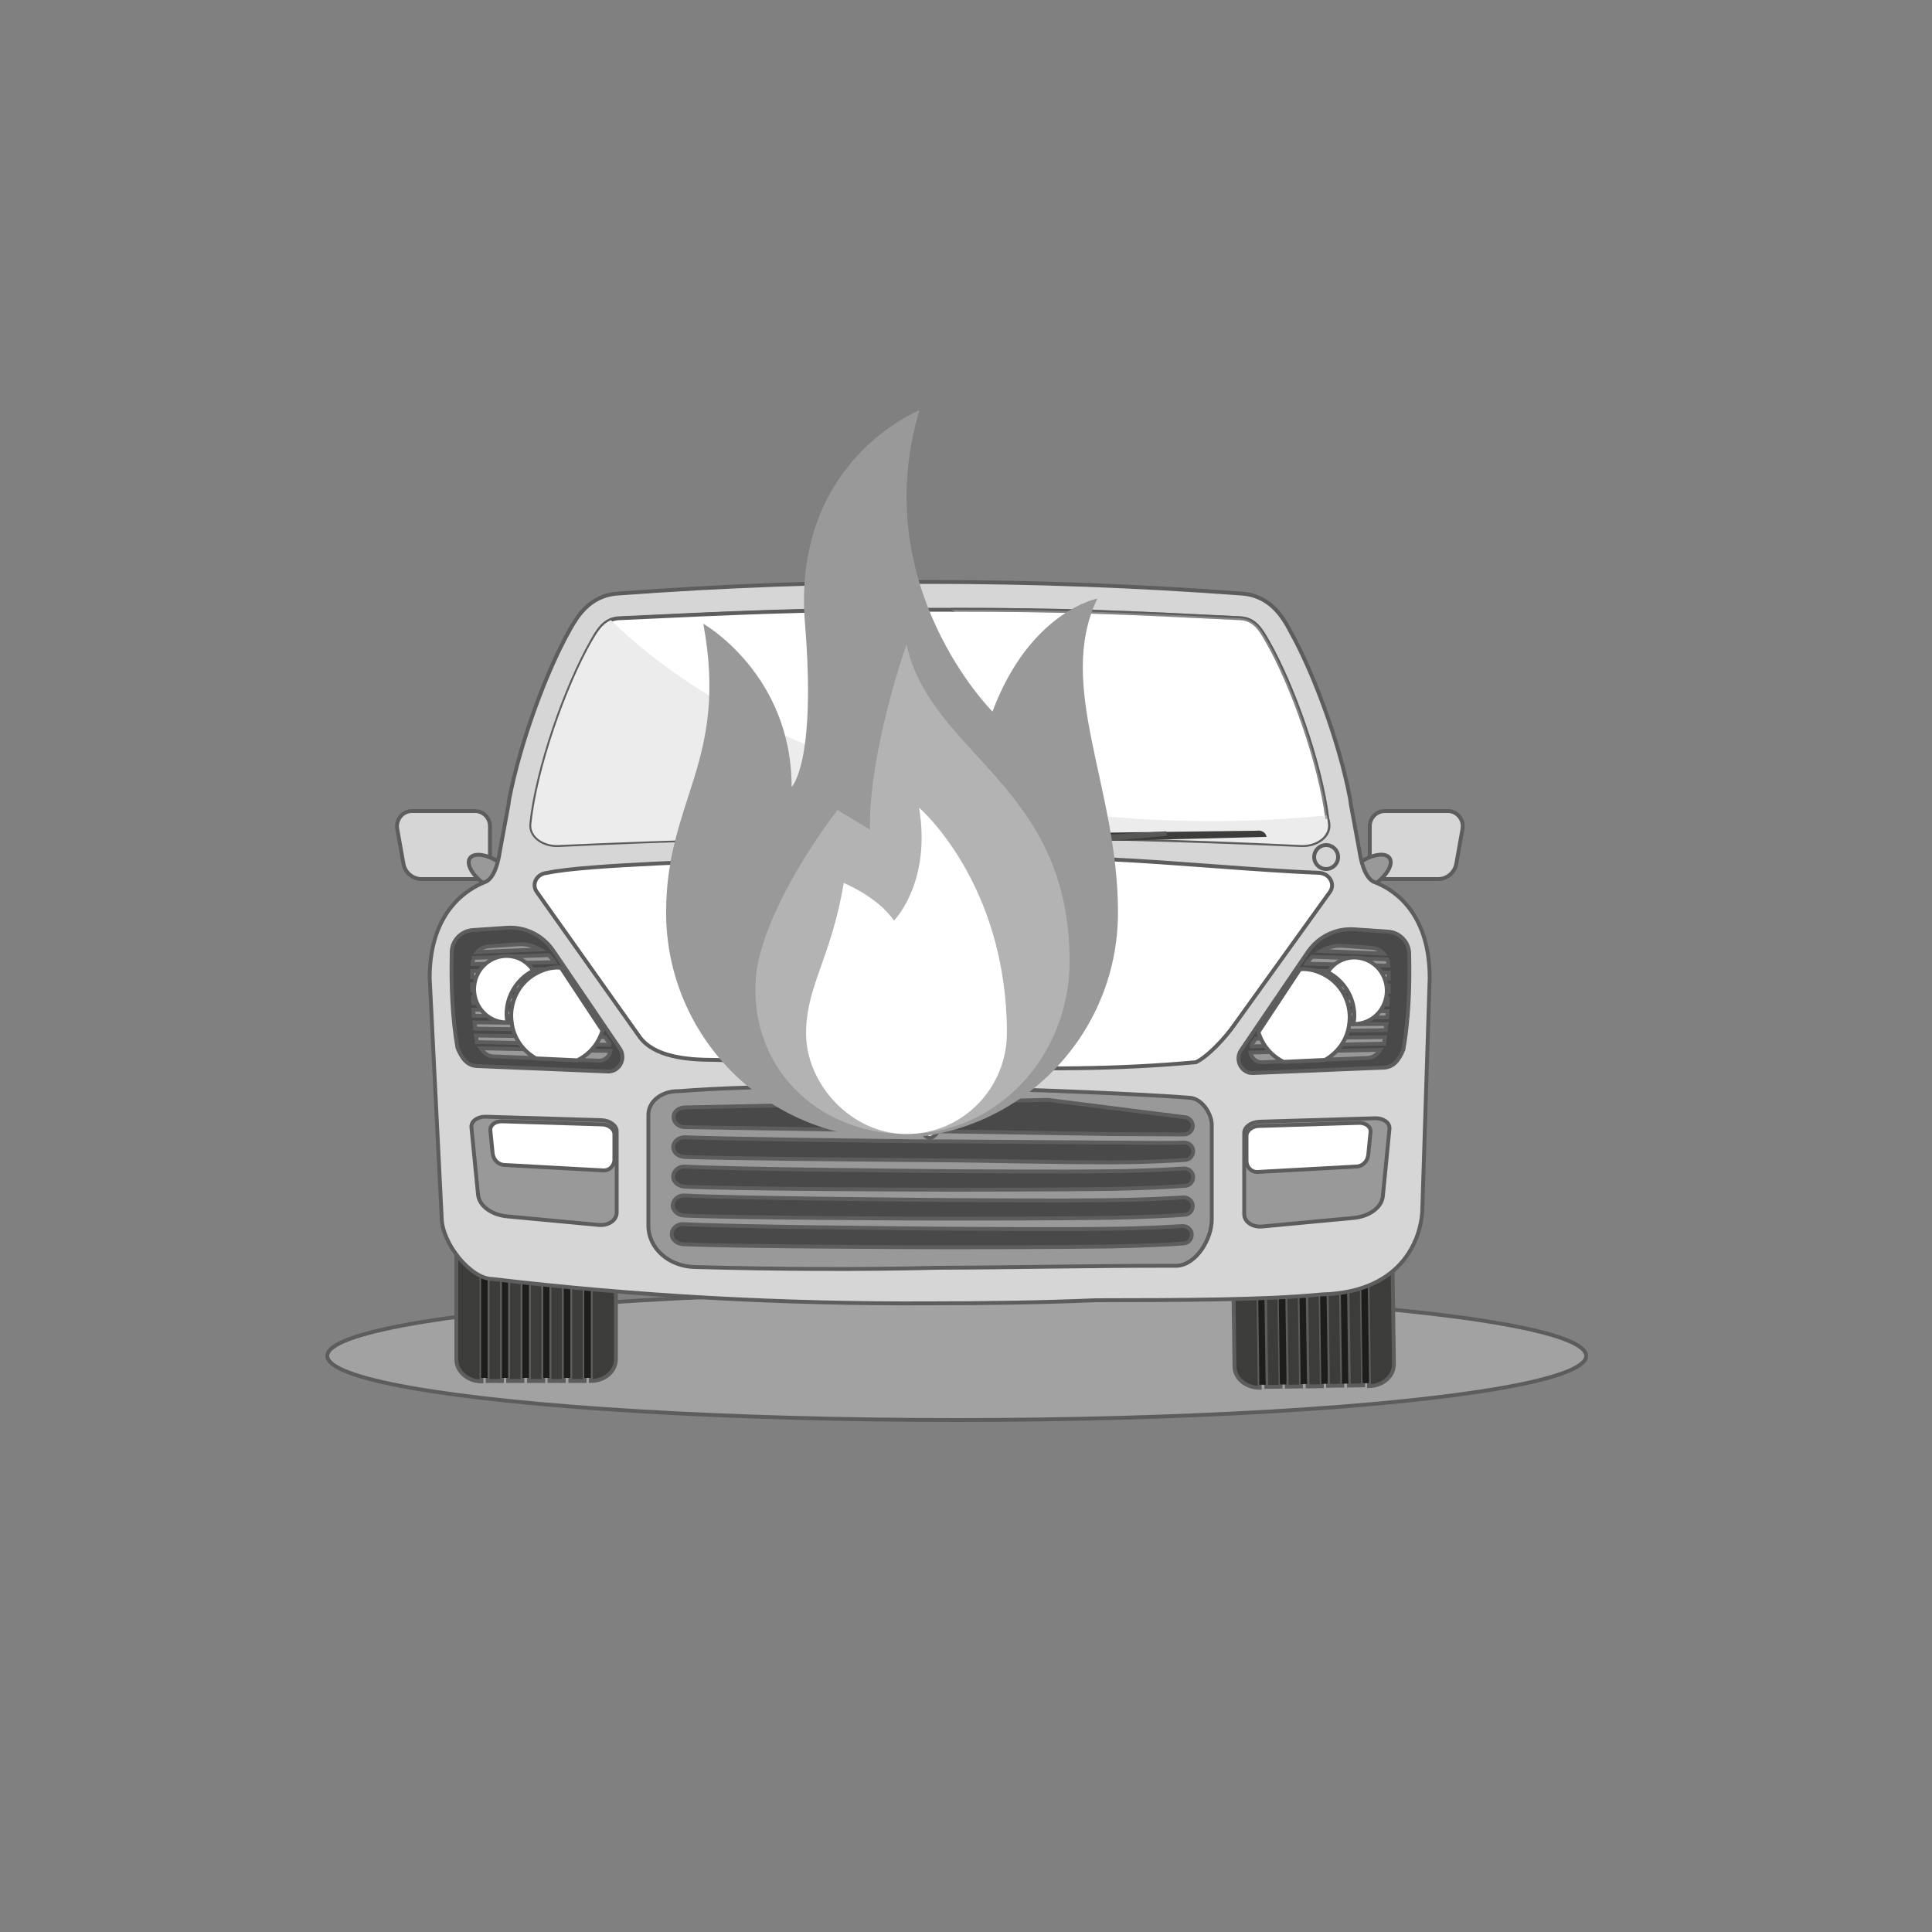<?xml version="1.0" encoding="UTF-8" standalone="no"?>
<!-- Generator: Adobe Illustrator 21.0.0, SVG Export Plug-In . SVG Version: 6.00 Build 0)  -->

<svg
   xmlns:dc="http://purl.org/dc/elements/1.1/"
   xmlns:cc="http://creativecommons.org/ns#"
   xmlns:rdf="http://www.w3.org/1999/02/22-rdf-syntax-ns#"
   xmlns:svg="http://www.w3.org/2000/svg"
   xmlns="http://www.w3.org/2000/svg"
   xmlns:sodipodi="http://sodipodi.sourceforge.net/DTD/sodipodi-0.dtd"
   xmlns:inkscape="http://www.inkscape.org/namespaces/inkscape"
   version="1.1"
   id="Isolation_Mode"
   x="0px"
   y="0px"
   viewBox="0 0 500 500"
   style="enable-background:new 0 0 500 500;"
   xml:space="preserve"
   sodipodi:docname="ic2.svg"
   inkscape:version="0.92.4 (unknown)"><rect x="0" y="0" width="500" height="500" fill="#808080" stroke="none"/><defs
   id="defs267" /><sodipodi:namedview
   pagecolor="#ffffff"
   bordercolor="#666666"
   borderopacity="1"
   objecttolerance="10"
   gridtolerance="10"
   guidetolerance="10"
   inkscape:pageopacity="0"
   inkscape:pageshadow="2"
   inkscape:window-width="1920"
   inkscape:window-height="1016"
   id="namedview265"
   showgrid="false"
   inkscape:zoom="0.944"
   inkscape:cx="31.598308"
   inkscape:cy="243.81954"
   inkscape:window-x="0"
   inkscape:window-y="27"
   inkscape:window-maximized="1"
   inkscape:current-layer="g260" />
<style
   type="text/css"
   id="style2">
	.st0{fill:#A2A2A2;stroke:#5D5D5D;stroke-miterlimit:10;}
	.st1{fill:#D6D6D6;stroke:#5D5D5D;stroke-miterlimit:10;}
	.st2{fill:#999999;stroke:#5D5D5D;stroke-miterlimit:10;}
	.st3{fill:#3C3C3B;stroke:#5D5D5D;stroke-miterlimit:10;}
	.st4{fill:#1D1D1B;}
	.st5{fill:#FFFFFF;stroke:#5D5D5D;stroke-miterlimit:10;}
	.st6{fill:#494949;stroke:#5D5D5D;stroke-miterlimit:10;}
	.st7{fill:#E94E1B;stroke:#5D5D5D;stroke-miterlimit:10;}
	.st8{fill:#ECECEC;}
	.st9{fill:#3C3C3B;}
	.st10{fill:#575756;}
	.st11{opacity:0.5;fill:#FFFFFF;stroke:#5D5D5D;stroke-miterlimit:10;}
	.st12{opacity:0.4;}
	.st13{opacity:0.2;}
	.st14{stroke:#5D5D5D;stroke-miterlimit:10;}
	.st15{fill:url(#SVGID_1_);stroke:#5D5D5D;stroke-miterlimit:10;}
	.st16{fill:url(#SVGID_2_);stroke:#5D5D5D;stroke-miterlimit:10;}
	.st17{fill:#D5D5D5;stroke:#5D5D5D;stroke-miterlimit:10;}
</style>
<g
   id="g260">
	<ellipse
   class="st0"
   cx="247.6"
   cy="350.9"
   rx="162.9"
   ry="16.6"
   id="ellipse4" />
	<path
   class="st1"
   d="M123.2,227.5h-14.1c-2.3,0-4.3-1.7-4.7-4l-1.6-9c-0.4-2.4,1.4-4.6,3.8-4.6h16.3c2.2,0,3.9,1.8,3.9,3.9v10   C126.9,225.8,125.2,227.5,123.2,227.5z"
   id="path6" />
	<path
   class="st1"
   d="M358.1,227.5h14.1c2.3,0,4.3-1.7,4.7-4l1.6-9c0.4-2.4-1.4-4.6-3.8-4.6h-16.3c-2.2,0-3.9,1.8-3.9,3.9v10   C354.4,225.8,356,227.5,358.1,227.5z"
   id="path8" />
	
		<ellipse
   transform="matrix(0.565 -0.825 0.825 0.565 -131.096 203.546)"
   class="st2"
   cx="127.5"
   cy="226.1"
   rx="3.4"
   ry="7.1"
   id="ellipse10" />
	<ellipse
   transform="matrix(0.825 -0.565 0.565 0.825 -65.875 239.448)"
   class="st2"
   cx="353.8"
   cy="226.1"
   rx="7.1"
   ry="3.4"
   id="ellipse12" />
	<g
   id="g40">
		<rect
   x="126.2"
   y="284.2"
   class="st3"
   width="3.7"
   height="73.2"
   id="rect14" />
		<rect
   x="147.6"
   y="284.2"
   class="st3"
   width="3.7"
   height="73.2"
   id="rect16" />
		<rect
   x="142.2"
   y="284.2"
   class="st3"
   width="3.7"
   height="73.2"
   id="rect18" />
		<path
   class="st3"
   d="M152.9,284.2v73.2c3.6,0,6.5-2.5,6.5-5.7v-61.9C159.4,286.7,156.5,284.2,152.9,284.2z"
   id="path20" />
		<rect
   x="136.9"
   y="284.2"
   class="st3"
   width="3.7"
   height="73.2"
   id="rect22" />
		<path
   class="st3"
   d="M118.1,289.9v61.9c0,3.1,2.9,5.7,6.5,5.7v-73.2C121,284.2,118.1,286.7,118.1,289.9z"
   id="path24" />
		<rect
   x="131.5"
   y="284.2"
   class="st3"
   width="3.7"
   height="73.2"
   id="rect26" />
		<polygon
   class="st4"
   points="126.2,285 124.5,285 124.5,286.2 124.5,355.4 124.5,356.6 126.2,356.6 126.2,355.4 126.2,286.2   "
   id="polygon28" />
		<polygon
   class="st4"
   points="131.5,285 129.9,285 129.9,286.2 129.9,355.4 129.9,356.6 131.5,356.6 131.5,355.4 131.5,286.2   "
   id="polygon30" />
		<polygon
   class="st4"
   points="136.9,285 135.2,285 135.2,286.2 135.2,355.4 135.2,356.6 136.9,356.6 136.9,355.4 136.9,286.2   "
   id="polygon32" />
		<polygon
   class="st4"
   points="142.2,285 140.6,285 140.6,286.2 140.6,355.4 140.6,356.6 142.2,356.6 142.2,355.4 142.2,286.2   "
   id="polygon34" />
		<polygon
   class="st4"
   points="147.6,285 145.9,285 145.9,286.2 145.9,355.4 145.9,356.6 147.6,356.6 147.6,355.4 147.6,286.2   "
   id="polygon36" />
		<polygon
   class="st4"
   points="152.9,285 151.2,285 151.2,286.2 151.2,355.4 151.2,356.6 152.9,356.6 152.9,355.4 152.9,286.2   "
   id="polygon38" />
	</g>
	<g
   id="g68">
		
			
		
			
		
			
		
		
			
		
		
			
		
		
		
		
		
		<g
   id="g5162"
   transform="rotate(21.348,345.094,293.548)"><rect
     id="rect42"
     height="73.2"
     width="3.7"
     class="st3"
     transform="matrix(0.926,-0.377,0.377,0.926,-93.374,159.226)"
     y="281.7"
     x="358.6"
     style="fill:#3c3c3b;stroke:#5d5d5d;stroke-miterlimit:10" /><rect
     id="rect44"
     height="73.2"
     width="3.7"
     class="st3"
     transform="matrix(0.926,-0.377,0.377,0.926,-97.866,152.358)"
     y="289.8"
     x="338.8"
     style="fill:#3c3c3b;stroke:#5d5d5d;stroke-miterlimit:10" /><rect
     id="rect46"
     height="73.2"
     width="3.7"
     class="st3"
     transform="matrix(0.926,-0.377,0.377,0.926,-96.743,154.075)"
     y="287.8"
     x="343.7"
     style="fill:#3c3c3b;stroke:#5d5d5d;stroke-miterlimit:10" /><path
     id="path48"
     d="m 323.6,293.8 27.6,67.8 c -3.3,1.3 -7,0.1 -8.1,-2.8 l -23.3,-57.3 c -1.3,-2.9 0.4,-6.4 3.8,-7.7 z"
     class="st3"
     inkscape:connector-curvature="0"
     style="fill:#3c3c3b;stroke:#5d5d5d;stroke-miterlimit:10" /><rect
     id="rect50"
     height="73.2"
     width="3.7"
     class="st3"
     transform="matrix(0.926,-0.377,0.377,0.926,-95.62,155.791)"
     y="285.8"
     x="348.7"
     style="fill:#3c3c3b;stroke:#5d5d5d;stroke-miterlimit:10" /><path
     id="path52"
     d="m 358,285.9 23.3,57.3 c 1.2,2.9 -0.5,6.3 -3.9,7.7 l -27.6,-67.8 c 3.4,-1.3 7,-0.1 8.2,2.8 z"
     class="st3"
     inkscape:connector-curvature="0"
     style="fill:#3c3c3b;stroke:#5d5d5d;stroke-miterlimit:10" /><rect
     id="rect54"
     height="73.2"
     width="3.7"
     class="st3"
     transform="matrix(0.926,-0.377,0.377,0.926,-94.497,157.508)"
     y="283.7"
     x="353.6"
     style="fill:#3c3c3b;stroke:#5d5d5d;stroke-miterlimit:10" /><polygon
     id="polygon56"
     points="350.6,284.9 376.7,349.1 377.1,350.2 375.6,350.8 375.1,349.7 349.1,285.6 348.6,284.5 350.1,283.8 "
     class="st4"
     style="fill:#1d1d1b" /><polygon
     id="polygon58"
     points="345.7,287 371.7,351.1 372.2,352.2 370.6,352.9 370.2,351.7 344.1,287.6 343.6,286.5 345.2,285.8 "
     class="st4"
     style="fill:#1d1d1b" /><polygon
     id="polygon60"
     points="340.7,289 366.8,353.1 367.2,354.2 365.7,354.9 365.2,353.7 339.2,289.6 338.7,288.5 340.2,287.8 "
     class="st4"
     style="fill:#1d1d1b" /><polygon
     id="polygon62"
     points="335.7,291 361.8,355.1 362.3,356.2 360.7,356.9 360.3,355.8 334.2,291.6 333.7,290.5 335.3,289.9 "
     class="st4"
     style="fill:#1d1d1b" /><polygon
     id="polygon64"
     points="330.8,293 356.9,357.1 357.3,358.3 355.8,358.9 355.3,357.8 329.3,293.6 328.8,292.5 330.3,291.9 "
     class="st4"
     style="fill:#1d1d1b" /><polygon
     id="polygon66"
     points="325.8,295 351.9,359.2 352.4,360.3 350.8,360.9 350.4,359.8 324.3,295.6 323.8,294.5 325.4,293.9 "
     class="st4"
     style="fill:#1d1d1b" /></g>
	</g>
	<g
   id="g72">
		<path
   class="st1"
   d="m 240.6,150.6 c -26.7,0 -53.5,1 -80.5,3 -7.6,0.4 -10.8,6.2 -12.6,9.3 l -0.2,0.4 c -5.7,10.1 -12.5,28.2 -15.5,43.4 v 0 l -0.1,0.7 c 0,0.3 -0.1,0.5 -0.1,0.8 l -2.2,11.9 c -1.1,7.5 -3.6,8.1 -4.2,8.3 -3.6,1.5 -14,6.9 -14,24.7 l 3.1,61.9 c 0,6.8 7.6,16 13.1,16 37.2,4.4 75,6.5 113.2,6.3 14.4,0 28.7,-0.2 43,-0.8 22.506,-0.039 43.572,-0.048 58.4,-1.5 21.919,-0.53 26.108,-15.735 26.108,-22.535 L 370,253.1 c 0,-17.9 -10.4,-23.3 -14,-24.7 -0.6,-0.2 -3.1,-0.9 -4.2,-8.3 l -2.2,-11.9 c 0,-0.3 -0.1,-0.5 -0.1,-0.8 l -0.1,-0.7 v 0 c -2.9,-15.2 -9.8,-33.3 -15.5,-43.4 l -0.2,-0.4 c -1.7,-3.1 -5,-8.9 -12.6,-9.3 -26.9,-2 -53.8,-3 -80.5,-3 z m 0,58.7 -101.9,-2.5 c 2.8,-13.9 9,-30.7 14.5,-40.4 1.6,-2.9 3.2,-6.1 7.2,-6.3 30.5,-1.5 45.7,-2.2 75.7,-2.2 h 3.1 1.4 1.4 3.1 c 30.1,0 45.3,0.8 75.7,2.2 4,0.2 5.6,3.4 7.2,6.3 5.5,9.7 11.7,26.5 14.5,40.4 z"
   id="path70"
   inkscape:connector-curvature="0"
   style="fill:#d6d6d6;stroke:#5d5d5d;stroke-miterlimit:10"
   sodipodi:nodetypes="sccccccccccccccccccccccccccsccccscccscccc" />
	</g>
	<path
   class="st5"
   d="M343.8,213.3c0.3,3.2-3.2,5.6-7.1,5.4c-30.5-1.4-61.1-2.2-91.7-2.2h-8.7c-30.6,0-61.2,0.7-91.7,2.2   c-3.9,0.2-7.4-2.2-7.1-5.4c1.5-14.5,9.1-35.8,15.6-47.2c1.6-2.8,3.2-5.9,7.1-6.1c30.5-1.4,45.5-2.2,76.1-2.2h9.9   c29.7,0,44.7,0.7,74.8,2.2c3.9,0.2,5.5,3.3,7.1,6.1c6.3,11,13.6,31.3,15.4,45.8C343.7,212.3,343.7,212.8,343.8,213.3z"
   id="path74" />
	<path
   class="st2"
   d="m 242.5,328.1 c -20,0.5 -40.9,0.4 -62.8,-0.2 -6.7,-0.2 -11.9,-4.9 -11.9,-10.7 v -28.7 c 0,-3.5 3.5,-6.2 7.8,-6.1 41.276,-3.293 122.896,0.817 132.2,1.702 3.2,0.1 5.8,4.098 5.8,6.998 v 24.5 c 0,5 -3.9,11.583 -8.9,11.983 -21.761,-0.046 -42.878,0.464 -62.2,0.517 z"
   id="path76"
   inkscape:connector-curvature="0"
   style="fill:#999999;stroke:#5d5d5d;stroke-miterlimit:10"
   sodipodi:nodetypes="ccssccsscc" />
	<path
   class="st6"
   d="M157.2,277.3l-33.7-1.4c-2.6-0.1-4-2-5.1-4.7c-1.3-7.4-1.7-15.7-1.5-24.5c-0.1-3.1,2.3-5.8,5.5-6l8.8-0.6   c4.7-0.3,9.2,1.9,11.9,5.8l17.4,25.6C162.1,274.1,160.2,277.5,157.2,277.3z"
   id="path78" />
	
	<path
   class="st2"
   d="M154.8,317l-23.5-2.2c-4.2-0.4-7.4-2.8-7.6-5.8l-1.7-17.3c-0.1-1.5,1.5-2.7,3.6-2.7l30.1,0.9   c2.2,0.1,3.9,1.4,3.9,2.9v21C159.6,315.9,157.3,317.3,154.8,317z"
   id="path82" />
	
	
	
	<path
   class="st2"
   d="M144.6,250.7l-22.4,0.6c0,0.6,0,1.1,0,1.6l23.6-0.4L144.6,250.7z"
   id="path90" />
	
	<path
   class="st2"
   d="M143.5,249c-0.4-0.7-1-1.2-1.5-1.8l-19.4,0.7c-0.2,0.5-0.3,1.1-0.3,1.6c0,0,0,0,0,0L143.5,249L143.5,249z"
   id="path94" />
	
	<path
   class="st2"
   d="M157.6,269.8l-1-1.4l-33.4-0.4c0.1,0.5,0.1,1.1,0.2,1.6c0,0,0,0.1,0,0.1l34.3,0.7   C157.8,270.1,157.7,270,157.6,269.8z"
   id="path98" />
	
	<path
   class="st2"
   d="M147,254.2l-24.8,0.5c0,0.6,0,1.1,0,1.6l26-0.3L147,254.2z"
   id="path102" />
	
	<path
   class="st2"
   d="M139.7,245.7c-1.8-1-3.8-1.5-5.9-1.3l-7.2,0.5c-1.2,0.1-2.3,0.6-3.1,1.5L139.7,245.7z"
   id="path106" />
	
	<path
   class="st2"
   d="M149.4,257.7l-27,0.3c0,0.5,0,1.1,0.1,1.6l28.2,0L149.4,257.7z"
   id="path110" />
	
	<path
   class="st2"
   d="M124.4,271.3c0.8,1.2,1.8,2,3.2,2.1l27.3,1.1c1.6,0.1,2.8-1.1,3.1-2.5L124.4,271.3z"
   id="path114" />
	
	<path
   class="st2"
   d="M155.5,266.7l-1.3-1.9l-31.4-0.2c0.1,0.6,0.2,1.1,0.2,1.6L155.5,266.7z"
   id="path118" />
	
	<path
   class="st2"
   d="M151.8,261.3l-29.3,0c0,0.6,0.1,1.1,0.1,1.6l30.4,0.2L151.8,261.3z"
   id="path122" />
	
	
	
	<path
   class="st8"
   d="M313.5,212.5c-66,0-123.7-20.9-155.4-52c-2.4,1-3.7,3.4-5,5.6c-6.5,11.4-14.1,32.6-15.6,47.2   c-0.3,3.2,3.2,5.6,7.1,5.4c30.5-1.4,61.1-2.2,91.7-2.2c1,0,2,0,3,0c0.4,0,0.9,0,1.3,0c0.4,0,0.9,0,1.3,0c1,0,2,0,3,0   c30.6,0,61.2,0.7,91.7,2.2c3.9,0.2,7.4-2.2,7.1-5.4c-0.1-0.7-0.2-1.5-0.3-2.3C333.7,212,323.7,212.5,313.5,212.5z"
   id="path138" />
	<g
   id="g146">
		<path
   class="st9"
   d="M 327.794,216.588 259.8,218.3 v 0 c -0.2,-1.2 0.5,-2.3 1.7,-2.5 l 63.794,-0.812 c 0.6,-0.1 1.1,0 1.6,0.3 0.4,0.2 0.8,0.7 0.9,1.3 z"
   id="path140"
   inkscape:connector-curvature="0"
   style="fill:#3c3c3b"
   sodipodi:nodetypes="ccccccc" />
		<polygon
   class="st10"
   points="299.1,208.7 299.5,209.8 267.9,219.3 267.2,217.2 "
   id="polygon142"
   transform="rotate(11.528,268.572,225.334)"
   style="fill:#575756" />
		
			<ellipse
   transform="matrix(0.975 -0.221 0.221 0.975 -41.664 64.475)"
   class="st3"
   cx="267.6"
   cy="218.6"
   rx="2.1"
   ry="1.7"
   id="ellipse144" />
	</g>
	<g
   id="g154">
		<path
   class="st9"
   d="M253.4,215.9l-68.5,1.8l0,0c0-1.2,0.9-2.2,2.1-2.2l64.1-1.7c0.6,0,1.1,0.2,1.5,0.6    C253.1,214.7,253.3,215.3,253.4,215.9L253.4,215.9z"
   id="path148" />
		
			<ellipse
   transform="matrix(0.998 -5.704979e-02 5.704979e-02 0.998 -12.201 11.341)"
   class="st9"
   cx="192.5"
   cy="219.4"
   rx="2.1"
   ry="1.7"
   id="ellipse150" />
		<polygon
   class="st10"
   points="225.4,215.9 192.8,220.1 192.4,217.9 225.2,214.8   "
   id="polygon152" />
	</g>
	<path
   class="st5"
   d="M156.1,302.9c1.6,0.1,2.9-1.2,2.9-2.8v-6.6c0-1.3-1.5-2.5-3.3-2.5l-25.7-0.8c-1.8-0.1-3.2,1-3.1,2.3l0.6,6   c0.2,1.7,1.5,3,3.2,3L156.1,302.9z"
   id="path156" />
	<path
   class="st5"
   d="M138,251.2c-1.5-2.3-4-3.8-6.9-3.8c-4.6,0-8.4,3.8-8.4,8.6c0,4.7,3.7,8.6,8.4,8.6c0.1,0,0.1,0,0.2,0   c-0.1-0.7-0.2-1.4-0.2-2.2C131.1,257.5,134,253.2,138,251.2z"
   id="path158" />
	<g
   id="g168">
		<g
   id="g162">
			<path
   class="st5"
   d="M155.9,266.7l-10.7-16.2c-0.3,0-0.5-0.1-0.8-0.1c-1.9,0-3.6,0.5-5.2,1.3c-4.1,2-6.9,6.3-6.9,11.2     c0,0.7,0.1,1.5,0.2,2.2c0.6,3.8,3,7,6.2,8.8l10.7,0.5C152.5,272.9,154.9,270.1,155.9,266.7z"
   id="path160" />
		</g>
		<g
   id="g166">
			<path
   class="st5"
   d="M155.9,266.7l-10.7-16.2c-0.3,0-0.5-0.1-0.8-0.1c-1.9,0-3.6,0.5-5.2,1.3c-4.1,2-6.9,6.3-6.9,11.2     c0,0.7,0.1,1.5,0.2,2.2c0.6,3.8,3,7,6.2,8.8l10.7,0.5C152.5,272.9,154.9,270.1,155.9,266.7z"
   id="path164" />
		</g>
	</g>
	<g
   id="g180">
		<path
   class="st6"
   d="m 306.4,293.6 c 1.2,0 2.3,-1 2.3,-2.2 v 0 c 0,-1.2 -1,-2.3 -2.3,-2.3 L 271.121,284.644 177.3,286.6 c -1.7,0 -3,1.1 -3,2.5 v 0 c 0,1.4 1.3,2.6 3,2.6 l 110.035,1.794 z"
   id="path170"
   inkscape:connector-curvature="0"
   style="fill:#494949;stroke:#5d5d5d;stroke-miterlimit:10"
   sodipodi:nodetypes="ccccccccccc" />
		<path
   class="st6"
   d="m 177.3,294.3 c -1.7,0 -3,1.1 -3.1,2.5 v 0 c 0,1.4 1.3,2.6 3,2.6 6.2,0.4 63.8,0.9 69.2,0.9 3.3,0 24.868,0.519 41.168,0.519 9.8,0 17.232,-0.519 19.032,-0.619 1.2,0 2.2,-1 2.2,-2.3 v 0 c 0,-1.2 -1,-2.2 -2.3,-2.2 -1.8,0.1 -8.8,0.1 -18.8,0 -16.2,-0.1 -38,-0.3 -41.3,-0.3 -5.4,0.1 -63,-0.7 -69.1,-1.1 z"
   id="path172"
   inkscape:connector-curvature="0"
   style="fill:#494949;stroke:#5d5d5d;stroke-miterlimit:10"
   sodipodi:nodetypes="ccccssccccccc" />
		<path
   class="st6"
   d="m 177.3,301.9 c -1.7,-0.1 -3,1.1 -3.1,2.5 v 0 c -0.1,1.4 1.3,2.6 2.9,2.7 12.3,0.6 58.4,0.8 69.3,0.8 6.7,0 26.1,-0.008 41.3,-0.208 8.7,-0.2 15.5,-0.492 18.9,-0.792 1.3,0 2.2,-1.1 2.2,-2.3 v 0 c 0,-1.2 -1.1,-2.2 -2.3,-2.2 -3.5,0.2 -9.8,0.606 -18.8,0.706 -15,0.2 -34.6,-0.006 -41.3,-0.006 -10.9,-0.1 -56.9,-0.5 -69.1,-1.2 z"
   id="path174"
   inkscape:connector-curvature="0"
   style="fill:#494949;stroke:#5d5d5d;stroke-miterlimit:10"
   sodipodi:nodetypes="ccccscccccccc" />
		
		
	<path
   class="st6"
   d="m 176.931,316.798 c -1.7,-0.1 -3,1.1 -3.1,2.5 v 0 c -0.1,1.4 1.3,2.6 2.9,2.7 12.3,0.6 58.4,0.8 69.3,0.8 6.7,0 26.1,-0.008 41.3,-0.208 8.7,-0.2 15.5,-0.492 18.9,-0.792 1.3,0 2.2,-1.1 2.2,-2.3 v 0 c 0,-1.2 -1.1,-2.2 -2.3,-2.2 -3.5,0.2 -9.8,0.606 -18.8,0.706 -15,0.2 -34.6,-0.006 -41.3,-0.006 -10.9,-0.1 -56.9,-0.5 -69.1,-1.2 z"
   id="path174-6"
   inkscape:connector-curvature="0"
   style="fill:#494949;stroke:#5d5d5d;stroke-miterlimit:10"
   sodipodi:nodetypes="ccccscccccccc" /><path
   class="st6"
   d="m 177.196,309.383 c -1.7,-0.1 -3,1.1 -3.1,2.5 v 0 c -0.1,1.4 1.3,2.6 2.9,2.7 12.3,0.6 58.4,0.8 69.3,0.8 6.7,0 26.1,-0.008 41.3,-0.208 8.7,-0.2 15.5,-0.492 18.9,-0.792 1.3,0 2.2,-1.1 2.2,-2.3 v 0 c 0,-1.2 -1.1,-2.2 -2.3,-2.2 -3.5,0.2 -9.8,0.606 -18.8,0.706 -15,0.2 -34.6,-0.006 -41.3,-0.006 -10.9,-0.1 -56.9,-0.5 -69.1,-1.2 z"
   id="path174-1"
   inkscape:connector-curvature="0"
   style="fill:#494949;stroke:#5d5d5d;stroke-miterlimit:10"
   sodipodi:nodetypes="ccccscccccccc" /></g>
	<path
   class="st5"
   d="M240.6,294.5c-1.8,0-4.4-4.9-4.4-8.1c0-3.1,2.6-3.3,4.4-3.3c1.8,0,4.4,0.2,4.4,3.3   C245,289.6,242.5,294.5,240.6,294.5z"
   id="path182" />
	<path
   class="st3"
   d="M240.6,292.9c-1.3,0-3.1-3.5-3.1-5.7c0-2.2,1.8-2.3,3.1-2.3c1.3,0,3.1,0.1,3.1,2.3   C243.7,289.4,241.9,292.9,240.6,292.9z"
   id="path184" />
	<path
   class="st11"
   d="M246.2,157.8c29.7,0,44.7,0.7,74.8,2.2c3.9,0.2,5.5,3.3,7.1,6.1c6.3,11,13.6,31.3,15.4,45.8"
   id="path186" />
	
	<path
   class="st5"
   d="m 184.9,274.3 c -6.9,0 -15.6,-0.7 -19.4,-6 l -26.6,-37.5 c -1.4,-2 0,-4.7 2.7,-4.9 10.039,-2.203 47.325,-3.067 54.1,-3.5 2.392,-0.213 30.3,-1.2 45.8,-1.2 15.4,0 30.3,0.8 45.8,1.2 16.307,0.747 37.775,2.835 54.2,3.5 2.6,0.2 4.1,2.9 2.7,4.9 l -24.879,34.594 c -2,2.9 -6.621,8.006 -9.821,9.506 -20.79,1.879 -39.167,1.898 -65.039,1.086 z"
   id="path190"
   inkscape:connector-curvature="0"
   style="fill:#ffffff;stroke:#5d5d5d;stroke-miterlimit:10"
   sodipodi:nodetypes="cccccsccccccc" />
	
	
	
	<linearGradient
   id="SVGID_1_"
   gradientUnits="userSpaceOnUse"
   x1="262.862"
   y1="71.486"
   x2="262.862"
   y2="66.361">
		<stop
   offset="0"
   style="stop-color:#575756"
   id="stop202" />
		<stop
   offset="1.372520e-02"
   style="stop-color:#5D5D5D"
   id="stop204" />
		<stop
   offset="8.334078e-02"
   style="stop-color:#7A7A79"
   id="stop206" />
		<stop
   offset="0.158"
   style="stop-color:#8F8F8F"
   id="stop208" />
		<stop
   offset="0.239"
   style="stop-color:#9F9F9F"
   id="stop210" />
		<stop
   offset="0.332"
   style="stop-color:#A8A8A8"
   id="stop212" />
		<stop
   offset="0.462"
   style="stop-color:#ABABAB"
   id="stop214" />
		<stop
   offset="0.574"
   style="stop-color:#A0A09F"
   id="stop216" />
		<stop
   offset="0.773"
   style="stop-color:#818180"
   id="stop218" />
		<stop
   offset="1"
   style="stop-color:#575756"
   id="stop220" />
	</linearGradient>
	
	<linearGradient
   id="SVGID_2_"
   gradientUnits="userSpaceOnUse"
   x1="267.86"
   y1="99.677"
   x2="267.86"
   y2="94.552">
		<stop
   offset="0"
   style="stop-color:#575756"
   id="stop225" />
		<stop
   offset="1.372520e-02"
   style="stop-color:#5D5D5D"
   id="stop227" />
		<stop
   offset="8.334078e-02"
   style="stop-color:#7A7A79"
   id="stop229" />
		<stop
   offset="0.158"
   style="stop-color:#8F8F8F"
   id="stop231" />
		<stop
   offset="0.239"
   style="stop-color:#9F9F9F"
   id="stop233" />
		<stop
   offset="0.332"
   style="stop-color:#A8A8A8"
   id="stop235" />
		<stop
   offset="0.462"
   style="stop-color:#ABABAB"
   id="stop237" />
		<stop
   offset="0.574"
   style="stop-color:#A0A09F"
   id="stop239" />
		<stop
   offset="0.773"
   style="stop-color:#818180"
   id="stop241" />
		<stop
   offset="1"
   style="stop-color:#575756"
   id="stop243" />
	</linearGradient>
	
	
	
	
	<g
   id="g258">
		<circle
   class="st17"
   cx="343.2"
   cy="221.8"
   r="3.1"
   id="circle256" />
	</g>
<g
   id="g5147"
   transform="matrix(-1,0,0,1,432.945,100.726)"><path
     style="fill:#494949;stroke:#5d5d5d;stroke-miterlimit:10"
     id="path78-6"
     d="m 108.545,176.974 -33.7,-1.4 c -2.6,-0.1 -4,-2 -5.1,-4.7 -1.3,-7.4 -1.7,-15.7 -1.5,-24.5 -0.1,-3.1 2.3,-5.8 5.5,-6 l 8.8,-0.6 c 4.7,-0.3 9.2,1.9 11.9,5.8 l 17.4,25.6 c 1.6,2.6 -0.3,6 -3.3,5.8 z"
     class="st6"
     inkscape:connector-curvature="0" /><path
     style="fill:#999999;stroke:#5d5d5d;stroke-miterlimit:10"
     id="path82-1"
     d="m 106.145,216.674 -23.5,-2.2 c -4.2,-0.4 -7.4,-2.8 -7.6,-5.8 l -1.7,-17.3 c -0.1,-1.5 1.5,-2.7 3.6,-2.7 l 30.1,0.9 c 2.2,0.1 3.9,1.4 3.9,2.9 v 21 c 0,2.1 -2.3,3.5 -4.8,3.2 z"
     class="st2"
     inkscape:connector-curvature="0" /><path
     style="fill:#999999;stroke:#5d5d5d;stroke-miterlimit:10"
     id="path90-8"
     d="m 95.945,150.374 -22.4,0.6 c 0,0.6 0,1.1 0,1.6 l 23.6,-0.4 z"
     class="st2"
     inkscape:connector-curvature="0" /><path
     style="fill:#999999;stroke:#5d5d5d;stroke-miterlimit:10"
     id="path94-7"
     d="m 94.845,148.674 c -0.4,-0.7 -1,-1.2 -1.5,-1.8 l -19.4,0.7 c -0.2,0.5 -0.3,1.1 -0.3,1.6 0,0 0,0 0,0 z"
     class="st2"
     inkscape:connector-curvature="0" /><path
     style="fill:#999999;stroke:#5d5d5d;stroke-miterlimit:10"
     id="path98-9"
     d="m 108.945,169.474 -1,-1.4 -33.4,-0.4 c 0.1,0.5 0.1,1.1 0.2,1.6 0,0 0,0.1 0,0.1 l 34.3,0.7 c 0.1,-0.3 0,-0.4 -0.1,-0.6 z"
     class="st2"
     inkscape:connector-curvature="0" /><path
     style="fill:#999999;stroke:#5d5d5d;stroke-miterlimit:10"
     id="path102-2"
     d="m 98.345,153.874 -24.8,0.5 c 0,0.6 0,1.1 0,1.6 l 26,-0.3 z"
     class="st2"
     inkscape:connector-curvature="0" /><path
     style="fill:#999999;stroke:#5d5d5d;stroke-miterlimit:10"
     id="path106-0"
     d="m 91.045,145.374 c -1.8,-1 -3.8,-1.5 -5.9,-1.3 l -7.2,0.5 c -1.2,0.1 -2.3,0.6 -3.1,1.5 z"
     class="st2"
     inkscape:connector-curvature="0" /><path
     style="fill:#999999;stroke:#5d5d5d;stroke-miterlimit:10"
     id="path110-2"
     d="m 100.745,157.374 -27,0.3 c 0,0.5 0,1.1 0.1,1.6 h 28.2 z"
     class="st2"
     inkscape:connector-curvature="0" /><path
     style="fill:#999999;stroke:#5d5d5d;stroke-miterlimit:10"
     id="path114-3"
     d="m 75.745,170.974 c 0.8,1.2 1.8,2 3.2,2.1 l 27.3,1.1 c 1.6,0.1 2.8,-1.1 3.1,-2.5 z"
     class="st2"
     inkscape:connector-curvature="0" /><path
     style="fill:#999999;stroke:#5d5d5d;stroke-miterlimit:10"
     id="path118-7"
     d="m 106.845,166.374 -1.3,-1.9 -31.4,-0.2 c 0.1,0.6 0.2,1.1 0.2,1.6 z"
     class="st2"
     inkscape:connector-curvature="0" /><path
     style="fill:#999999;stroke:#5d5d5d;stroke-miterlimit:10"
     id="path122-5"
     d="M 103.145,160.974 H 73.845 c 0,0.6 0.1,1.1 0.1,1.6 l 30.4,0.2 z"
     class="st2"
     inkscape:connector-curvature="0" /><path
     style="fill:#ffffff;stroke:#5d5d5d;stroke-miterlimit:10"
     id="path156-9"
     d="m 107.445,202.574 c 1.6,0.1 2.9,-1.2 2.9,-2.8 v -6.6 c 0,-1.3 -1.5,-2.5 -3.3,-2.5 l -25.7,-0.8 c -1.8,-0.1 -3.2,1 -3.1,2.3 l 0.6,6 c 0.2,1.7 1.5,3 3.2,3 z"
     class="st5"
     inkscape:connector-curvature="0" /><path
     style="fill:#ffffff;stroke:#5d5d5d;stroke-miterlimit:10"
     id="path158-2"
     d="m 89.345,150.874 c -1.5,-2.3 -4,-3.8 -6.9,-3.8 -4.6,0 -8.4,3.8 -8.4,8.6 0,4.7 3.7,8.6 8.4,8.6 0.1,0 0.1,0 0.2,0 -0.1,-0.7 -0.2,-1.4 -0.2,-2.2 0,-4.9 2.9,-9.2 6.9,-11.2 z"
     class="st5"
     inkscape:connector-curvature="0" /><g
     id="g168-2"
     transform="translate(-48.655,-100.326)"><g
       id="g162-8"><path
         style="fill:#ffffff;stroke:#5d5d5d;stroke-miterlimit:10"
         id="path160-9"
         d="m 155.9,266.7 -10.7,-16.2 c -0.3,0 -0.5,-0.1 -0.8,-0.1 -1.9,0 -3.6,0.5 -5.2,1.3 -4.1,2 -6.9,6.3 -6.9,11.2 0,0.7 0.1,1.5 0.2,2.2 0.6,3.8 3,7 6.2,8.8 l 10.7,0.5 c 3.1,-1.5 5.5,-4.3 6.5,-7.7 z"
         class="st5"
         inkscape:connector-curvature="0" /></g><g
       id="g166-7"><path
         style="fill:#ffffff;stroke:#5d5d5d;stroke-miterlimit:10"
         id="path164-3"
         d="m 155.9,266.7 -10.7,-16.2 c -0.3,0 -0.5,-0.1 -0.8,-0.1 -1.9,0 -3.6,0.5 -5.2,1.3 -4.1,2 -6.9,6.3 -6.9,11.2 0,0.7 0.1,1.5 0.2,2.2 0.6,3.8 3,7 6.2,8.8 l 10.7,0.5 c 3.1,-1.5 5.5,-4.3 6.5,-7.7 z"
         class="st5"
         inkscape:connector-curvature="0" /></g></g></g><g
   id="g5257"
   transform="matrix(0.368,0,0,0.368,140.395,105.069)"><path
     id="path5196"
     d="m 86.934,356.154 c 0,87.757 71.141,158.897 158.897,158.897 v 0 c 87.756,0 158.897,-71.14 158.897,-158.897 0,-88.276 -44.138,-158.897 -14.524,-220.69 0,0 -47.27,8.828 -73.752,79.448 0,0 -88.276,-88.276 -51.394,-211.862 0,0 -89.847,35.31 -80.451,150.069 8.058,98.406 -9.396,114.759 -9.396,114.759 0,-79.448 -62.115,-114.759 -62.115,-114.759 17.976,97.104 -26.162,123.587 -26.162,203.035 z"
     style="fill:#999999"
     inkscape:connector-curvature="0" /><path
     id="path5198"
     d="m 370.696,390.734 c 0,66.093 -51.033,122.516 -117.114,121.241 -62.188,-1.198 -108.457,-48.514 -103.512,-110.321 2.207,-27.586 23.172,-72.276 57.379,-117.517 l 22.805,13.793 C 229.517,242.023 256,167.724 256,167.724 c 17.396,78.283 114.696,98.574 114.696,223.01 z"
     style="fill:#b3b3b3"
     inkscape:connector-curvature="0" /><path
     id="path5200"
     d="m 211.862,335.448 c -8.828,52.966 -26.483,72.249 -26.483,105.931 0,35.311 31.619,70.621 70.621,70.621 v 0 c 39.284,0 70.729,-32.097 70.62,-71.381 -0.295,-105.508 -61.792,-158.136 -61.792,-158.136 8.828,52.966 -17.655,79.448 -17.655,79.448 -11.032,-16.546 -35.311,-26.483 -35.311,-26.483 z"
     style="fill:#ffffff"
     inkscape:connector-curvature="0" /><g
     id="g5202">
</g><g
     id="g5204">
</g><g
     id="g5206">
</g><g
     id="g5208">
</g><g
     id="g5210">
</g><g
     id="g5212">
</g><g
     id="g5214">
</g><g
     id="g5216">
</g><g
     id="g5218">
</g><g
     id="g5220">
</g><g
     id="g5222">
</g><g
     id="g5224">
</g><g
     id="g5226">
</g><g
     id="g5228">
</g><g
     id="g5230">
</g></g></g>
<path
   class="st10"
   d="M420,196.5"
   id="path262" />
</svg>